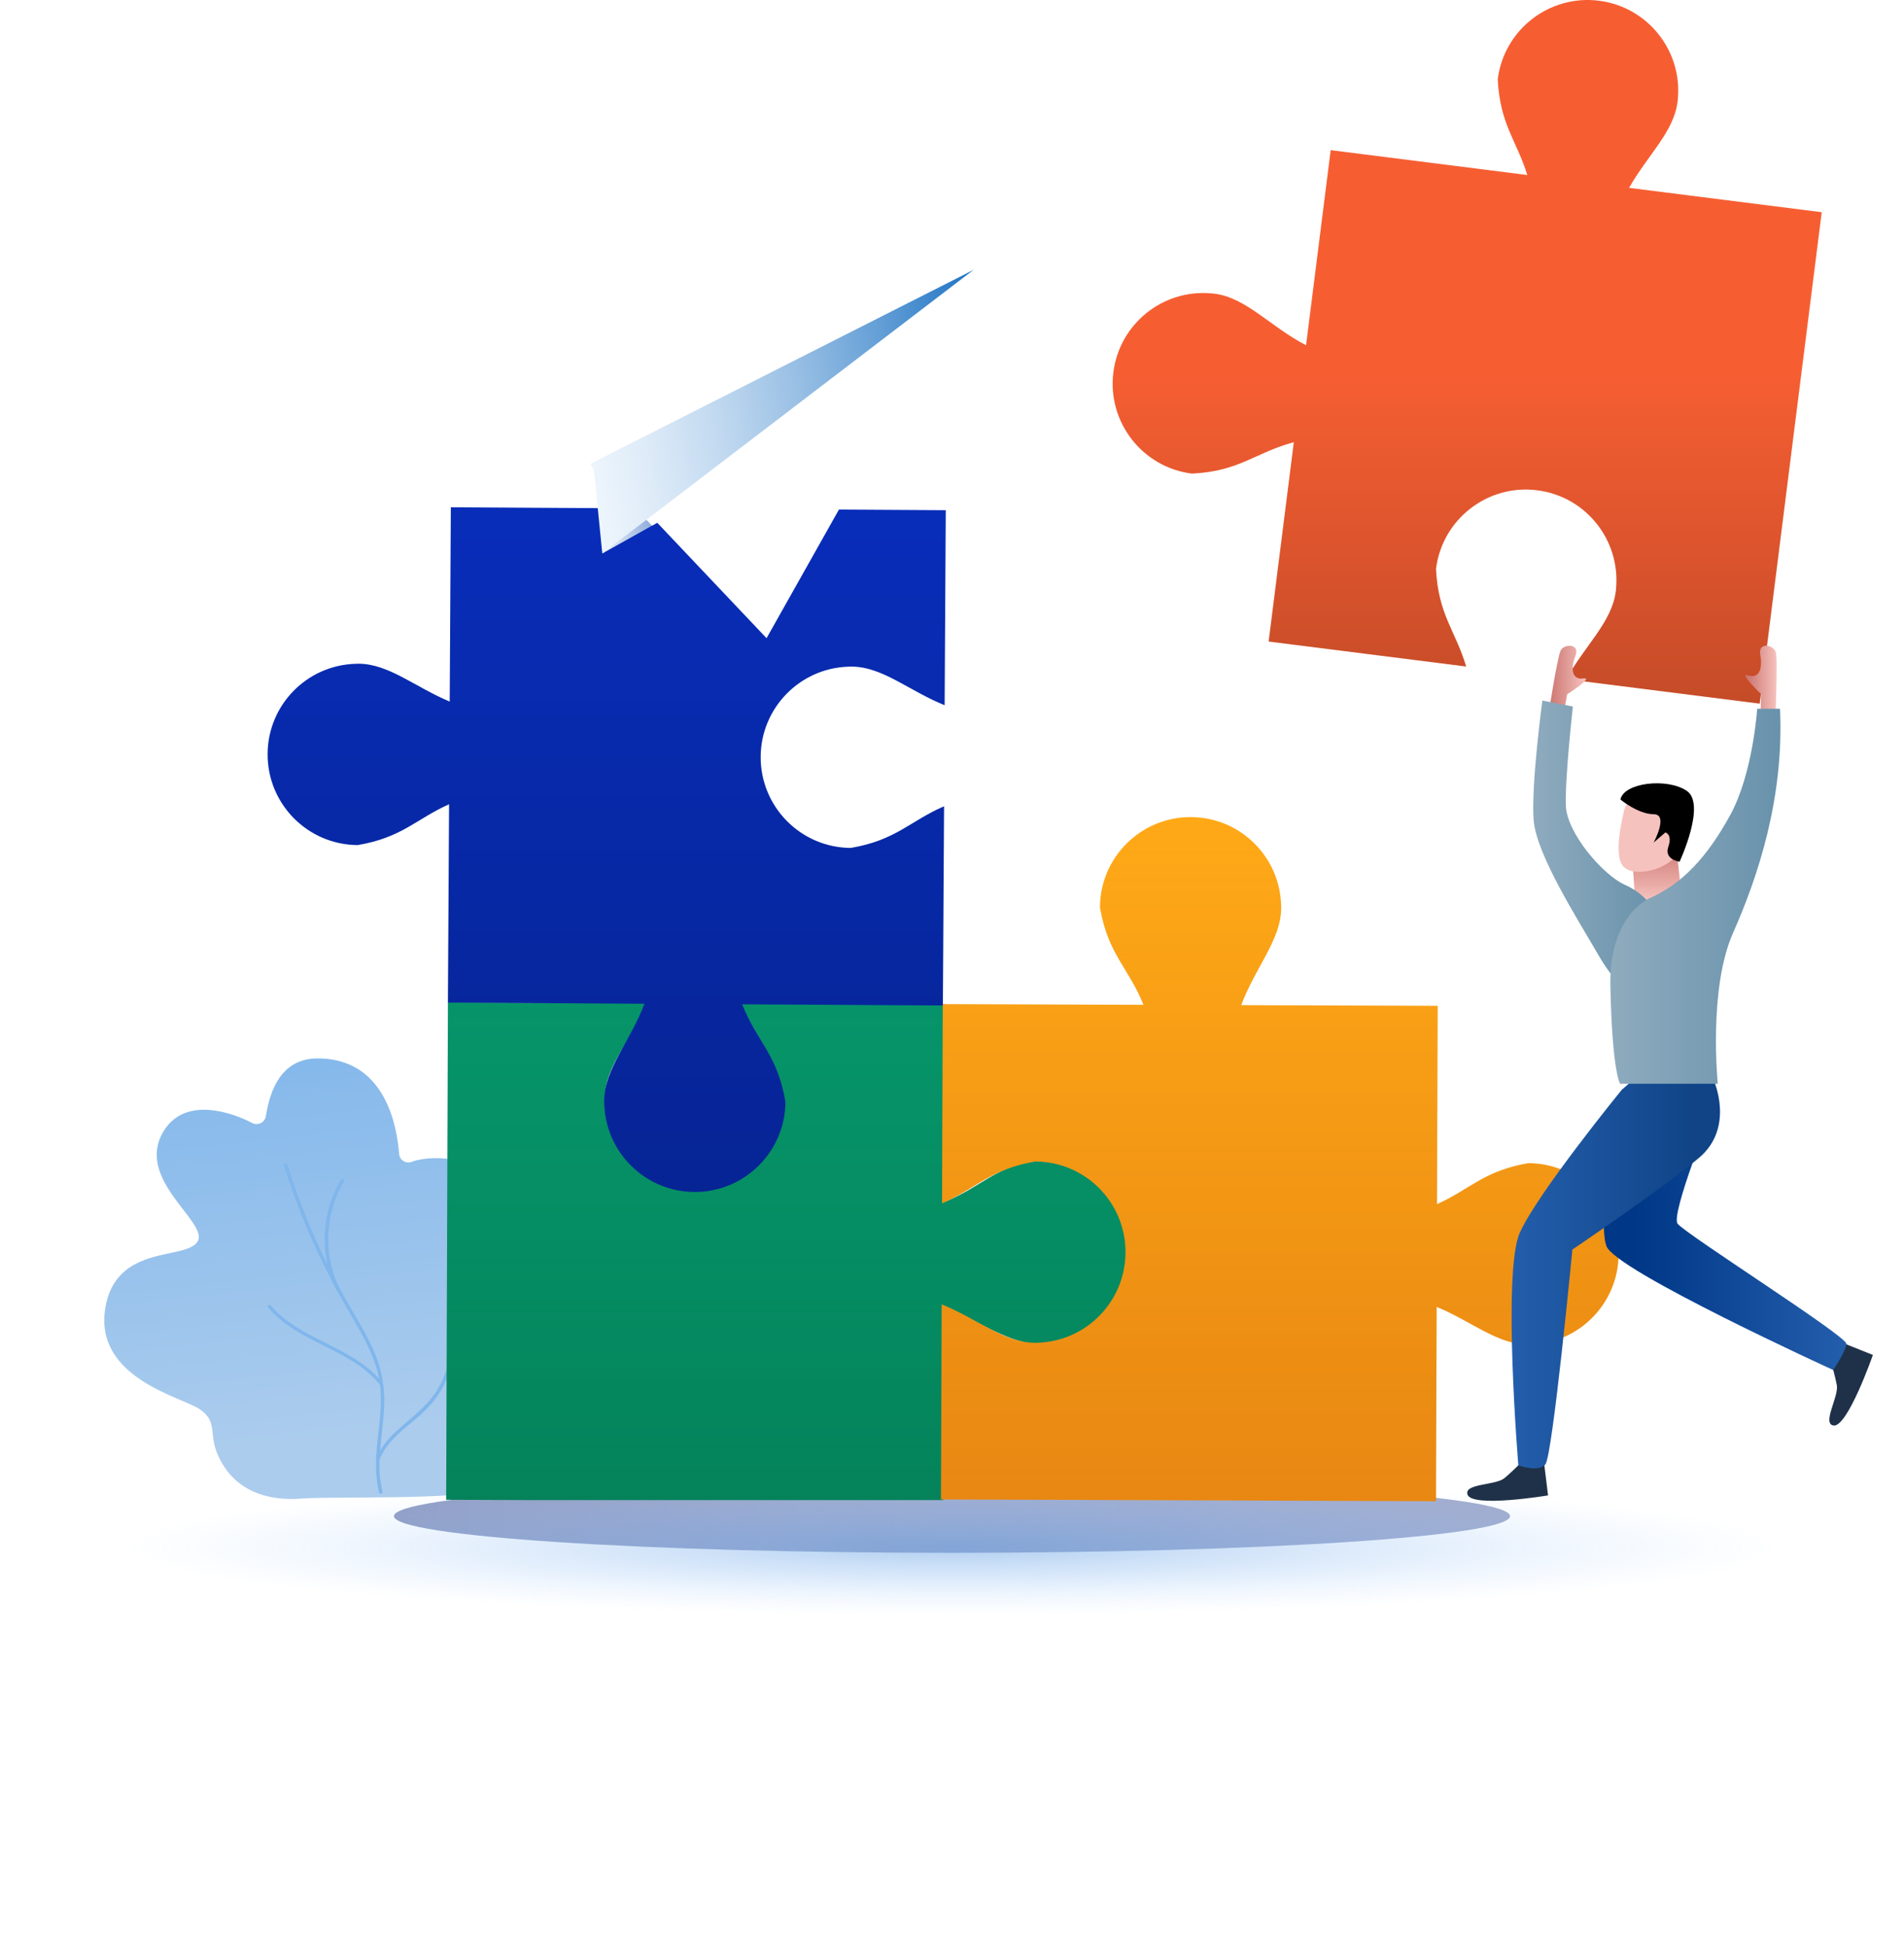 <svg width="493" height="504" viewBox="0 0 493 504" fill="none" xmlns="http://www.w3.org/2000/svg">
  <g filter="url(#filter0_f_1824_817)">
    <path d="M391 392.499C391 397.75 326.304 402 246.498 402C166.692 402 102 397.75 102 392.499C102 387.249 166.693 383 246.498 383C326.303 383 391 387.255 391 392.499Z" fill="url(#paint0_linear_1824_817)"/>
  </g>
  <ellipse cx="246.5" cy="400.5" rx="214.5" ry="17.5" fill="url(#paint1_radial_1824_817)"/>
  <path d="M387.807 20.529C388.376 32.252 392.715 36.388 395.461 45.307L344.552 38.869L338.176 89.38C328.908 84.567 322.684 77.065 314.499 76.035C314.204 75.99 313.906 75.956 313.61 75.949C301.107 74.838 289.872 83.817 288.283 96.385C286.662 109.245 295.77 120.985 308.62 122.607C321.031 122.008 324.93 117.174 335.006 114.482L328.49 166.082L379.623 172.545C376.891 163.274 372.396 159.206 371.82 147.27C373.437 134.407 385.17 125.293 398.025 126.921C410.587 128.505 419.557 139.757 418.453 152.267C418.442 152.556 418.415 152.847 418.363 153.154C417.367 161.033 410.382 167.105 405.57 175.825L455.635 182.157L471.698 54.939L421.821 48.634C426.612 40.159 433.381 34.17 434.356 26.413C434.408 26.115 434.435 25.823 434.449 25.528C435.55 13.02 426.576 1.777 414.023 0.187C401.163 -1.435 389.43 7.673 387.805 20.529H387.807Z" fill="#F65E32"/>
  <path d="M387.807 20.529C388.376 32.252 392.715 36.388 395.461 45.307L344.552 38.869L338.176 89.38C328.908 84.567 322.684 77.065 314.499 76.035C314.204 75.99 313.906 75.956 313.61 75.949C301.107 74.838 289.872 83.817 288.283 96.385C286.662 109.245 295.77 120.985 308.62 122.607C321.031 122.008 324.93 117.174 335.006 114.482L328.49 166.082L379.623 172.545C376.891 163.274 372.396 159.206 371.82 147.27C373.437 134.407 385.17 125.293 398.025 126.921C410.587 128.505 419.557 139.757 418.453 152.267C418.442 152.556 418.415 152.847 418.363 153.154C417.367 161.033 410.382 167.105 405.57 175.825L455.635 182.157L471.698 54.939L421.821 48.634C426.612 40.159 433.381 34.17 434.356 26.413C434.408 26.115 434.435 25.823 434.449 25.528C435.55 13.02 426.576 1.777 414.023 0.187C401.163 -1.435 389.43 7.673 387.805 20.529H387.807Z" fill="url(#paint2_linear_1824_817)" fill-opacity="0.2" style="mix-blend-mode:multiply"/>
  <path d="M68.826 289.006C68.542 290.641 66.725 291.484 65.259 290.709C60.31 288.093 48.184 283.752 42.542 292.566C34.489 305.148 54.027 316.287 51.201 321.34C48.374 326.393 29.863 321.803 27.235 338.822C24.467 356.737 46.954 361.646 51.616 364.757C56.441 367.976 54.029 370.991 56.278 376.349C61.083 387.8 72.26 388.457 78.32 387.942C84.96 387.377 120.02 388.326 125.167 385.704C130.392 383.043 134.83 379.76 135.684 377.481C137.379 372.956 136.815 369.749 134.27 366.9C131.728 364.052 143.258 360.279 143.312 349.208C143.369 338.183 132.857 335.395 127.628 337.476C122.399 339.554 142.935 314.715 124.095 302.84C117.64 298.771 109.619 299.625 106.609 300.775C105.103 301.351 103.471 300.348 103.349 298.74C102.753 290.967 99.481 274.027 82.273 274C71.409 273.984 69.515 285.037 68.824 289.011L68.826 289.006Z" fill="url(#paint3_linear_1824_817)"/>
  <path d="M73.985 301.186C73.712 301.186 73.425 301.405 73.527 301.726C76.877 312.354 81.205 322.707 86.461 332.635C86.554 332.809 86.651 332.98 86.743 333.154L86.78 333.24L86.816 333.29C89.358 338.011 92.266 342.561 94.686 347.336C95.95 349.832 97.045 352.416 97.748 355.104C97.903 355.698 98.032 356.295 98.143 356.893C92.34 350.431 83.235 347.842 76.008 343.085C73.816 341.641 71.788 339.972 70.143 337.984C70.043 337.864 69.91 337.812 69.779 337.812C69.447 337.812 69.129 338.131 69.384 338.44C75.313 345.599 85.034 348.113 92.616 353.275C94.765 354.738 96.734 356.43 98.314 358.443L98.384 358.502C98.549 359.85 98.619 361.21 98.608 362.572C98.574 367.384 97.693 372.141 97.416 376.939C97.4 377.208 97.4 377.472 97.389 377.741L97.375 377.775C97.341 377.872 97.35 377.951 97.38 378.023C97.291 381.003 97.556 383.908 98.233 386.763C98.515 386.661 98.804 386.569 99.098 386.483C98.54 384.217 98.231 381.895 98.235 379.494C98.235 378.97 98.251 378.446 98.271 377.924C100.062 373.042 104.783 369.891 108.621 366.473C110.635 364.682 112.452 362.739 113.849 360.481C115.312 358.118 116.335 355.531 117.092 352.897C117.977 349.816 118.494 346.654 118.938 343.493C118.983 343.179 118.699 342.983 118.442 342.983C118.261 342.983 118.092 343.08 118.06 343.304C117.281 348.84 116.283 354.54 113.402 359.502C110.671 364.208 106.063 367.221 102.146 370.969C100.689 372.362 99.389 373.88 98.411 375.579C98.68 372.134 99.192 368.705 99.412 365.256C99.73 360.216 99.125 355.38 97.188 350.647C95.122 345.601 92.088 340.968 89.412 336.199C88.787 335.086 88.179 333.965 87.577 332.84C83.653 324.202 84.188 314.044 89.042 305.826C89.234 305.503 88.927 305.218 88.622 305.218C88.478 305.218 88.335 305.282 88.245 305.435C84.389 311.966 83.176 319.725 84.716 327.037C84.746 327.175 84.784 327.311 84.816 327.448C81.28 320.274 78.214 312.896 75.658 305.363C75.22 304.071 74.798 302.774 74.387 301.475C74.324 301.274 74.157 301.188 73.985 301.188" fill="#80B6EB"/>
  <path d="M269.79 299.869C257.506 301.988 254.203 307.287 244.482 311.2L244.671 259.968L191.796 259.776C195.654 268.685 200.495 272.274 202.534 284.104C202.486 297.118 193.162 307.554 180.148 307.511C167.442 307.466 157.122 297.348 156.691 284.75C156.675 284.459 156.664 284.163 156.673 283.856C156.7 275.87 163.76 268.972 167.487 259.694L115.98 259.513L115.529 388.263L138.031 388.342H244.215L244.393 338.587C254.224 342.244 261.34 347.968 269.623 348.002C269.928 348.007 270.231 348.002 270.517 347.975C283.115 347.555 293.225 337.227 293.266 324.505C293.311 311.484 282.795 299.912 269.79 299.869Z" fill="#069469"/>
  <path d="M269.79 299.869C257.506 301.988 254.203 307.287 244.482 311.2L244.671 259.968L191.796 259.776C195.654 268.685 200.495 272.274 202.534 284.104C202.486 297.118 193.162 307.554 180.148 307.511C167.442 307.466 157.122 297.348 156.691 284.75C156.675 284.459 156.664 284.163 156.673 283.856C156.7 275.87 163.76 268.972 167.487 259.694L115.98 259.513L115.529 388.263L138.031 388.342H244.215L244.393 338.587C254.224 342.244 261.34 347.968 269.623 348.002C269.928 348.007 270.231 348.002 270.517 347.975C283.115 347.555 293.225 337.227 293.266 324.505C293.311 311.484 282.795 299.912 269.79 299.869Z" fill="url(#paint4_linear_1824_817)" fill-opacity="0.2"/>
  <path d="M92.618 218.774C104.179 216.815 107.758 211.997 116.281 208.204L115.983 259.55L166.864 259.852C163.198 269.629 156.501 276.708 156.45 284.965C156.438 285.274 156.443 285.566 156.472 285.855C156.867 298.41 167.117 308.498 179.776 308.577C192.735 308.654 203.294 298.204 203.369 285.236C201.294 272.986 196.027 269.69 192.155 259.995L244.134 260.304L244.441 208.738C235.562 212.566 232.062 217.513 220.293 219.517C207.334 219.44 196.892 208.866 196.959 195.905C197.034 183.248 207.121 172.981 219.672 172.59C219.961 172.563 220.25 172.559 220.57 172.57C228.508 172.617 235.363 178.836 244.59 182.566L244.886 132.081L116.734 131.329L116.445 181.626C107.446 177.874 100.702 171.876 92.895 171.829C92.588 171.82 92.297 171.825 91.999 171.849C79.455 172.245 69.368 182.496 69.296 195.164C69.219 208.13 79.663 218.702 92.622 218.774H92.618Z" fill="#082DB9"/>
  <path d="M92.618 218.774C104.179 216.815 107.758 211.997 116.281 208.204L115.983 259.55L166.864 259.852C163.198 269.629 156.501 276.708 156.45 284.965C156.438 285.274 156.443 285.566 156.472 285.855C156.867 298.41 167.117 308.498 179.776 308.577C192.735 308.654 203.294 298.204 203.369 285.236C201.294 272.986 196.027 269.69 192.155 259.995L244.134 260.304L244.441 208.738C235.562 212.566 232.062 217.513 220.293 219.517C207.334 219.44 196.892 208.866 196.959 195.905C197.034 183.248 207.121 172.981 219.672 172.59C219.961 172.563 220.25 172.559 220.57 172.57C228.508 172.617 235.363 178.836 244.59 182.566L244.886 132.081L116.734 131.329L116.445 181.626C107.446 177.874 100.702 171.876 92.895 171.829C92.588 171.82 92.297 171.825 91.999 171.849C79.455 172.245 69.368 182.496 69.296 195.164C69.219 208.13 79.663 218.702 92.622 218.774H92.618Z" fill="url(#paint5_linear_1824_817)" fill-opacity="0.2"/>
  <path d="M395.723 301.12C384.163 303.111 380.589 307.927 372.078 311.742L372.261 260.399L321.379 260.223C325.02 250.433 331.703 243.337 331.733 235.083C331.742 234.783 331.737 234.487 331.708 234.189C331.286 221.64 321.011 211.575 308.35 211.532C295.393 211.484 284.858 221.957 284.813 234.921C286.92 247.168 292.194 250.455 296.088 260.135L244.109 259.952L243.928 311.518C252.794 307.674 256.28 302.713 268.05 300.687C281.009 300.73 291.48 311.268 291.43 324.236C291.388 336.904 281.32 347.184 268.777 347.609C268.492 347.634 268.194 347.645 267.883 347.627C259.949 347.6 253.072 341.402 243.836 337.686L243.655 388.177L371.816 388.629L371.994 338.327C380.987 342.052 387.751 348.041 395.562 348.068C395.865 348.083 396.161 348.07 396.45 348.052C408.993 347.62 419.051 337.338 419.101 324.679C419.142 311.713 408.677 301.168 395.725 301.123L395.723 301.12Z" fill="#FFA917"/>
  <path d="M395.723 301.12C384.163 303.111 380.589 307.927 372.078 311.742L372.261 260.399L321.379 260.223C325.02 250.433 331.703 243.337 331.733 235.083C331.742 234.783 331.737 234.487 331.708 234.189C331.286 221.64 321.011 211.575 308.35 211.532C295.393 211.484 284.858 221.957 284.813 234.921C286.92 247.168 292.194 250.455 296.088 260.135L244.109 259.952L243.928 311.518C252.794 307.674 256.28 302.713 268.05 300.687C281.009 300.73 291.48 311.268 291.43 324.236C291.388 336.904 281.32 347.184 268.777 347.609C268.492 347.634 268.194 347.645 267.883 347.627C259.949 347.6 253.072 341.402 243.836 337.686L243.655 388.177L371.816 388.629L371.994 338.327C380.987 342.052 387.751 348.041 395.562 348.068C395.865 348.083 396.161 348.07 396.45 348.052C408.993 347.62 419.051 337.338 419.101 324.679C419.142 311.713 408.677 301.168 395.725 301.123L395.723 301.12Z" fill="url(#paint6_linear_1824_817)" fill-opacity="0.2"/>
  <path d="M423.382 233.206L422.671 222.546L433.88 217.576L435.535 233.206H423.382Z" fill="url(#paint7_linear_1824_817)"/>
  <path d="M420.445 210.07C420.445 210.788 417.408 221.378 420.445 224.428C423.481 227.479 433.135 224.789 434.923 219.941C436.709 215.096 437.068 204.685 433.49 205.046C429.916 205.403 426.52 202.873 423.84 205.037C421.158 207.199 420.445 210.072 420.445 210.072V210.07Z" fill="#F6C2BE"/>
  <path d="M419.587 206.989C419.587 206.989 424.163 210.784 428.159 210.784C432.155 210.784 428.159 218.146 428.159 218.146L431.212 215.505C431.212 215.505 433.104 215.943 431.968 219.246C430.832 222.551 434.896 223.068 434.896 223.068C434.896 223.068 441.868 208.141 436.729 204.716C431.589 201.294 420.436 202.622 419.584 206.987L419.587 206.989Z" fill="black"/>
  <path d="M476.797 347.521L484.947 350.769C484.947 350.769 478.314 369.751 474.692 369.037C471.753 368.461 476.16 361.512 475.609 358.592C475.162 356.215 474.234 353.084 474.234 353.084L476.794 347.518L476.797 347.521Z" fill="#1F3148"/>
  <path d="M443.322 287.653C443.322 287.653 432.476 314.572 434.395 316.82C436.973 319.835 478.246 345.951 478.088 347.909C477.925 349.863 474.679 354.67 474.679 354.67C474.679 354.67 418.266 328.939 415.956 322.603C413.651 316.264 417.841 291.888 417.841 291.888L443.319 287.653H443.322Z" fill="url(#paint8_linear_1824_817)"/>
  <path d="M399.762 378.391L400.832 387.135C400.832 387.135 381.084 390.427 379.969 386.894C379.061 384.027 387.241 384.563 389.528 382.674C391.386 381.136 393.673 378.811 393.673 378.811L399.762 378.391Z" fill="#1F3148"/>
  <path d="M443.715 279.624C443.715 279.624 449.275 291.838 439.951 299.713C430.629 307.588 407.138 323.488 407.138 323.488C407.138 323.488 401.999 376.927 400.139 379.1C398.278 381.273 393.142 379.342 393.142 379.342C393.142 379.342 388.99 329.359 393.499 319.178C398.008 308.997 419.914 282.136 419.914 282.136L432.261 271.461L443.715 279.624Z" fill="url(#paint9_linear_1824_817)"/>
  <path d="M455.981 179.665C455.981 179.665 449.887 173.882 452.664 174.847C455.443 175.809 456.43 173.141 455.786 169.595C455.145 166.046 459.2 166.943 459.794 168.813C460.39 170.681 459.613 188.54 459.613 188.54L455.795 188.637L455.978 179.665H455.981Z" fill="url(#paint10_linear_1824_817)"/>
  <path d="M405.788 179.728C405.788 179.728 412.879 175.224 409.964 175.637C407.054 176.051 406.594 173.243 407.903 169.884C409.215 166.525 405.065 166.626 404.121 168.348C403.182 170.067 400.518 187.743 400.518 187.743L404.246 188.57L405.785 179.728H405.788Z" fill="url(#paint11_linear_1824_817)"/>
  <path d="M428.188 235.453C428.188 235.453 426.224 231.498 420.686 229.04C415.146 226.585 405.677 215.726 405.438 208.534C405.201 201.344 407.262 182.904 407.262 182.904L399.358 181.359C399.358 181.359 396.393 203.424 397.107 212.354C397.827 221.286 408.542 238.026 413.807 247.13C422.483 262.127 424.766 252.642 424.766 252.642L428.188 235.453Z" fill="url(#paint12_linear_1824_817)"/>
  <path d="M427.062 232.562C427.062 232.562 416.6 236.879 416.972 255.214C417.424 277.379 419.481 280.56 419.481 280.56H444.785C444.785 280.56 442.279 256.114 448.72 241.553C455.166 226.992 461.971 206.677 460.896 183.487H454.987C454.987 183.487 453.915 200.205 448.009 210.992C442.101 221.778 435.655 228.79 427.062 232.564V232.562Z" fill="url(#paint13_linear_1824_817)"/>
  <path d="M155.953 143.29L170.177 135.333L165.432 130.804C164.716 130.422 163.826 130.658 163.394 131.347L155.951 143.291L155.953 143.29Z" fill="url(#paint14_linear_1824_817)"/>
  <path d="M198.483 165.216L170.176 135.331L168.842 136.079L163.809 130.908L252.228 69.748L198.483 165.216Z" fill="white"/>
  <path d="M152.844 120.046C153.427 120.852 153.797 121.804 153.897 122.815L155.952 143.288L252.21 69.76L152.844 120.046Z" fill="url(#paint15_linear_1824_817)"/>
  <path d="M252.228 69.748L124 99.191L151.527 118.74C152.041 119.103 152.482 119.546 152.844 120.046L252.21 69.76L252.228 69.746L252.228 69.748Z" fill="white"/>
  <defs>
    <filter id="filter0_f_1824_817" x="0.027" y="281.027" width="492.945" height="222.945" filterUnits="userSpaceOnUse" color-interpolation-filters="sRGB">
      <feFlood flood-opacity="0" result="BackgroundImageFix"/>
      <feBlend mode="normal" in="SourceGraphic" in2="BackgroundImageFix" result="shape"/>
      <feGaussianBlur stdDeviation="50.986" result="effect1_foregroundBlur_1824_817"/>
    </filter>
    <linearGradient id="paint0_linear_1824_817" x1="102" y1="392.501" x2="391" y2="392.501" gradientUnits="userSpaceOnUse">
      <stop stop-color="#939FC5"/>
      <stop offset="0.08" stop-color="#96A2C7"/>
      <stop offset="0.38" stop-color="#A0AACC"/>
      <stop offset="0.79" stop-color="#A3ADCE"/>
    </linearGradient>
    <radialGradient id="paint1_radial_1824_817" cx="0" cy="0" r="1" gradientUnits="userSpaceOnUse" gradientTransform="translate(246.5 400.5) rotate(90) scale(17.5 214.5)">
      <stop stop-color="#659EE0" stop-opacity="0.51"/>
      <stop offset="0.755" stop-color="#81B8F8" stop-opacity="0.104"/>
      <stop offset="1" stop-color="#86BEFF" stop-opacity="0"/>
    </radialGradient>
    <linearGradient id="paint2_linear_1824_817" x1="379.897" y1="0" x2="379.897" y2="182.157" gradientUnits="userSpaceOnUse">
      <stop offset="0.531" stop-opacity="0"/>
      <stop offset="1"/>
    </linearGradient>
    <linearGradient id="paint3_linear_1824_817" x1="88.125" y1="371.813" x2="75.647" y2="261.227" gradientUnits="userSpaceOnUse">
      <stop stop-color="#ABCCED"/>
      <stop offset="1" stop-color="#80B6EB"/>
    </linearGradient>
    <linearGradient id="paint4_linear_1824_817" x1="204.397" y1="259.513" x2="204.397" y2="388.342" gradientUnits="userSpaceOnUse">
      <stop stop-color="#00522B" stop-opacity="0"/>
      <stop offset="1" stop-color="#003E20"/>
    </linearGradient>
    <linearGradient id="paint5_linear_1824_817" x1="157.09" y1="131.329" x2="157.09" y2="308.578" gradientUnits="userSpaceOnUse">
      <stop stop-opacity="0"/>
      <stop offset="1"/>
    </linearGradient>
    <linearGradient id="paint6_linear_1824_817" x1="331.378" y1="211.532" x2="331.378" y2="388.629" gradientUnits="userSpaceOnUse">
      <stop stop-color="#850000" stop-opacity="0"/>
      <stop offset="1" stop-color="#8F0000"/>
    </linearGradient>
    <linearGradient id="paint7_linear_1824_817" x1="429.103" y1="233.206" x2="429.103" y2="217.576" gradientUnits="userSpaceOnUse">
      <stop stop-color="#F6C2BE"/>
      <stop offset="1" stop-color="#C9716B"/>
    </linearGradient>
    <linearGradient id="paint8_linear_1824_817" x1="415.265" y1="321.161" x2="478.088" y2="321.161" gradientUnits="userSpaceOnUse">
      <stop offset="0.13" stop-color="#003787"/>
      <stop offset="1" stop-color="#235EAC"/>
    </linearGradient>
    <linearGradient id="paint9_linear_1824_817" x1="391.399" y1="325.797" x2="445.36" y2="325.797" gradientUnits="userSpaceOnUse">
      <stop stop-color="#235EAC"/>
      <stop offset="0.87" stop-color="#104487"/>
    </linearGradient>
    <linearGradient id="paint10_linear_1824_817" x1="451.939" y1="177.905" x2="460.02" y2="177.905" gradientUnits="userSpaceOnUse">
      <stop stop-color="#C9716B"/>
      <stop offset="1" stop-color="#F6C2BE"/>
    </linearGradient>
    <linearGradient id="paint11_linear_1824_817" x1="400.52" y1="177.871" x2="410.669" y2="177.871" gradientUnits="userSpaceOnUse">
      <stop stop-color="#C9716B"/>
      <stop offset="1" stop-color="#F6C2BE"/>
    </linearGradient>
    <linearGradient id="paint12_linear_1824_817" x1="396.996" y1="218.48" x2="428.188" y2="218.48" gradientUnits="userSpaceOnUse">
      <stop stop-color="#8FABBE"/>
      <stop offset="1" stop-color="#6892AB"/>
    </linearGradient>
    <linearGradient id="paint13_linear_1824_817" x1="416.963" y1="232.022" x2="461.009" y2="232.022" gradientUnits="userSpaceOnUse">
      <stop stop-color="#8FABBE"/>
      <stop offset="1" stop-color="#6892AB"/>
    </linearGradient>
    <linearGradient id="paint14_linear_1824_817" x1="148.038" y1="142.679" x2="180.075" y2="127.541" gradientUnits="userSpaceOnUse">
      <stop stop-color="#FAFCFF"/>
      <stop offset="0.1" stop-color="#F3F7FC"/>
      <stop offset="0.23" stop-color="#E1E9F7"/>
      <stop offset="0.39" stop-color="#C4D4ED"/>
      <stop offset="0.57" stop-color="#9BB5E0"/>
      <stop offset="0.76" stop-color="#668ECE"/>
      <stop offset="0.95" stop-color="#265FBA"/>
      <stop offset="1" stop-color="#1754B5"/>
    </linearGradient>
    <linearGradient id="paint15_linear_1824_817" x1="137.371" y1="117.963" x2="258.951" y2="97.08" gradientUnits="userSpaceOnUse">
      <stop stop-color="#F7FBFF"/>
      <stop offset="0.1" stop-color="#F0F7FD"/>
      <stop offset="0.24" stop-color="#DEEBF8"/>
      <stop offset="0.4" stop-color="#C1D9F0"/>
      <stop offset="0.58" stop-color="#98BFE4"/>
      <stop offset="0.77" stop-color="#639ED6"/>
      <stop offset="0.97" stop-color="#2376C5"/>
      <stop offset="1" stop-color="#1970C2"/>
    </linearGradient>
  </defs>
</svg>
